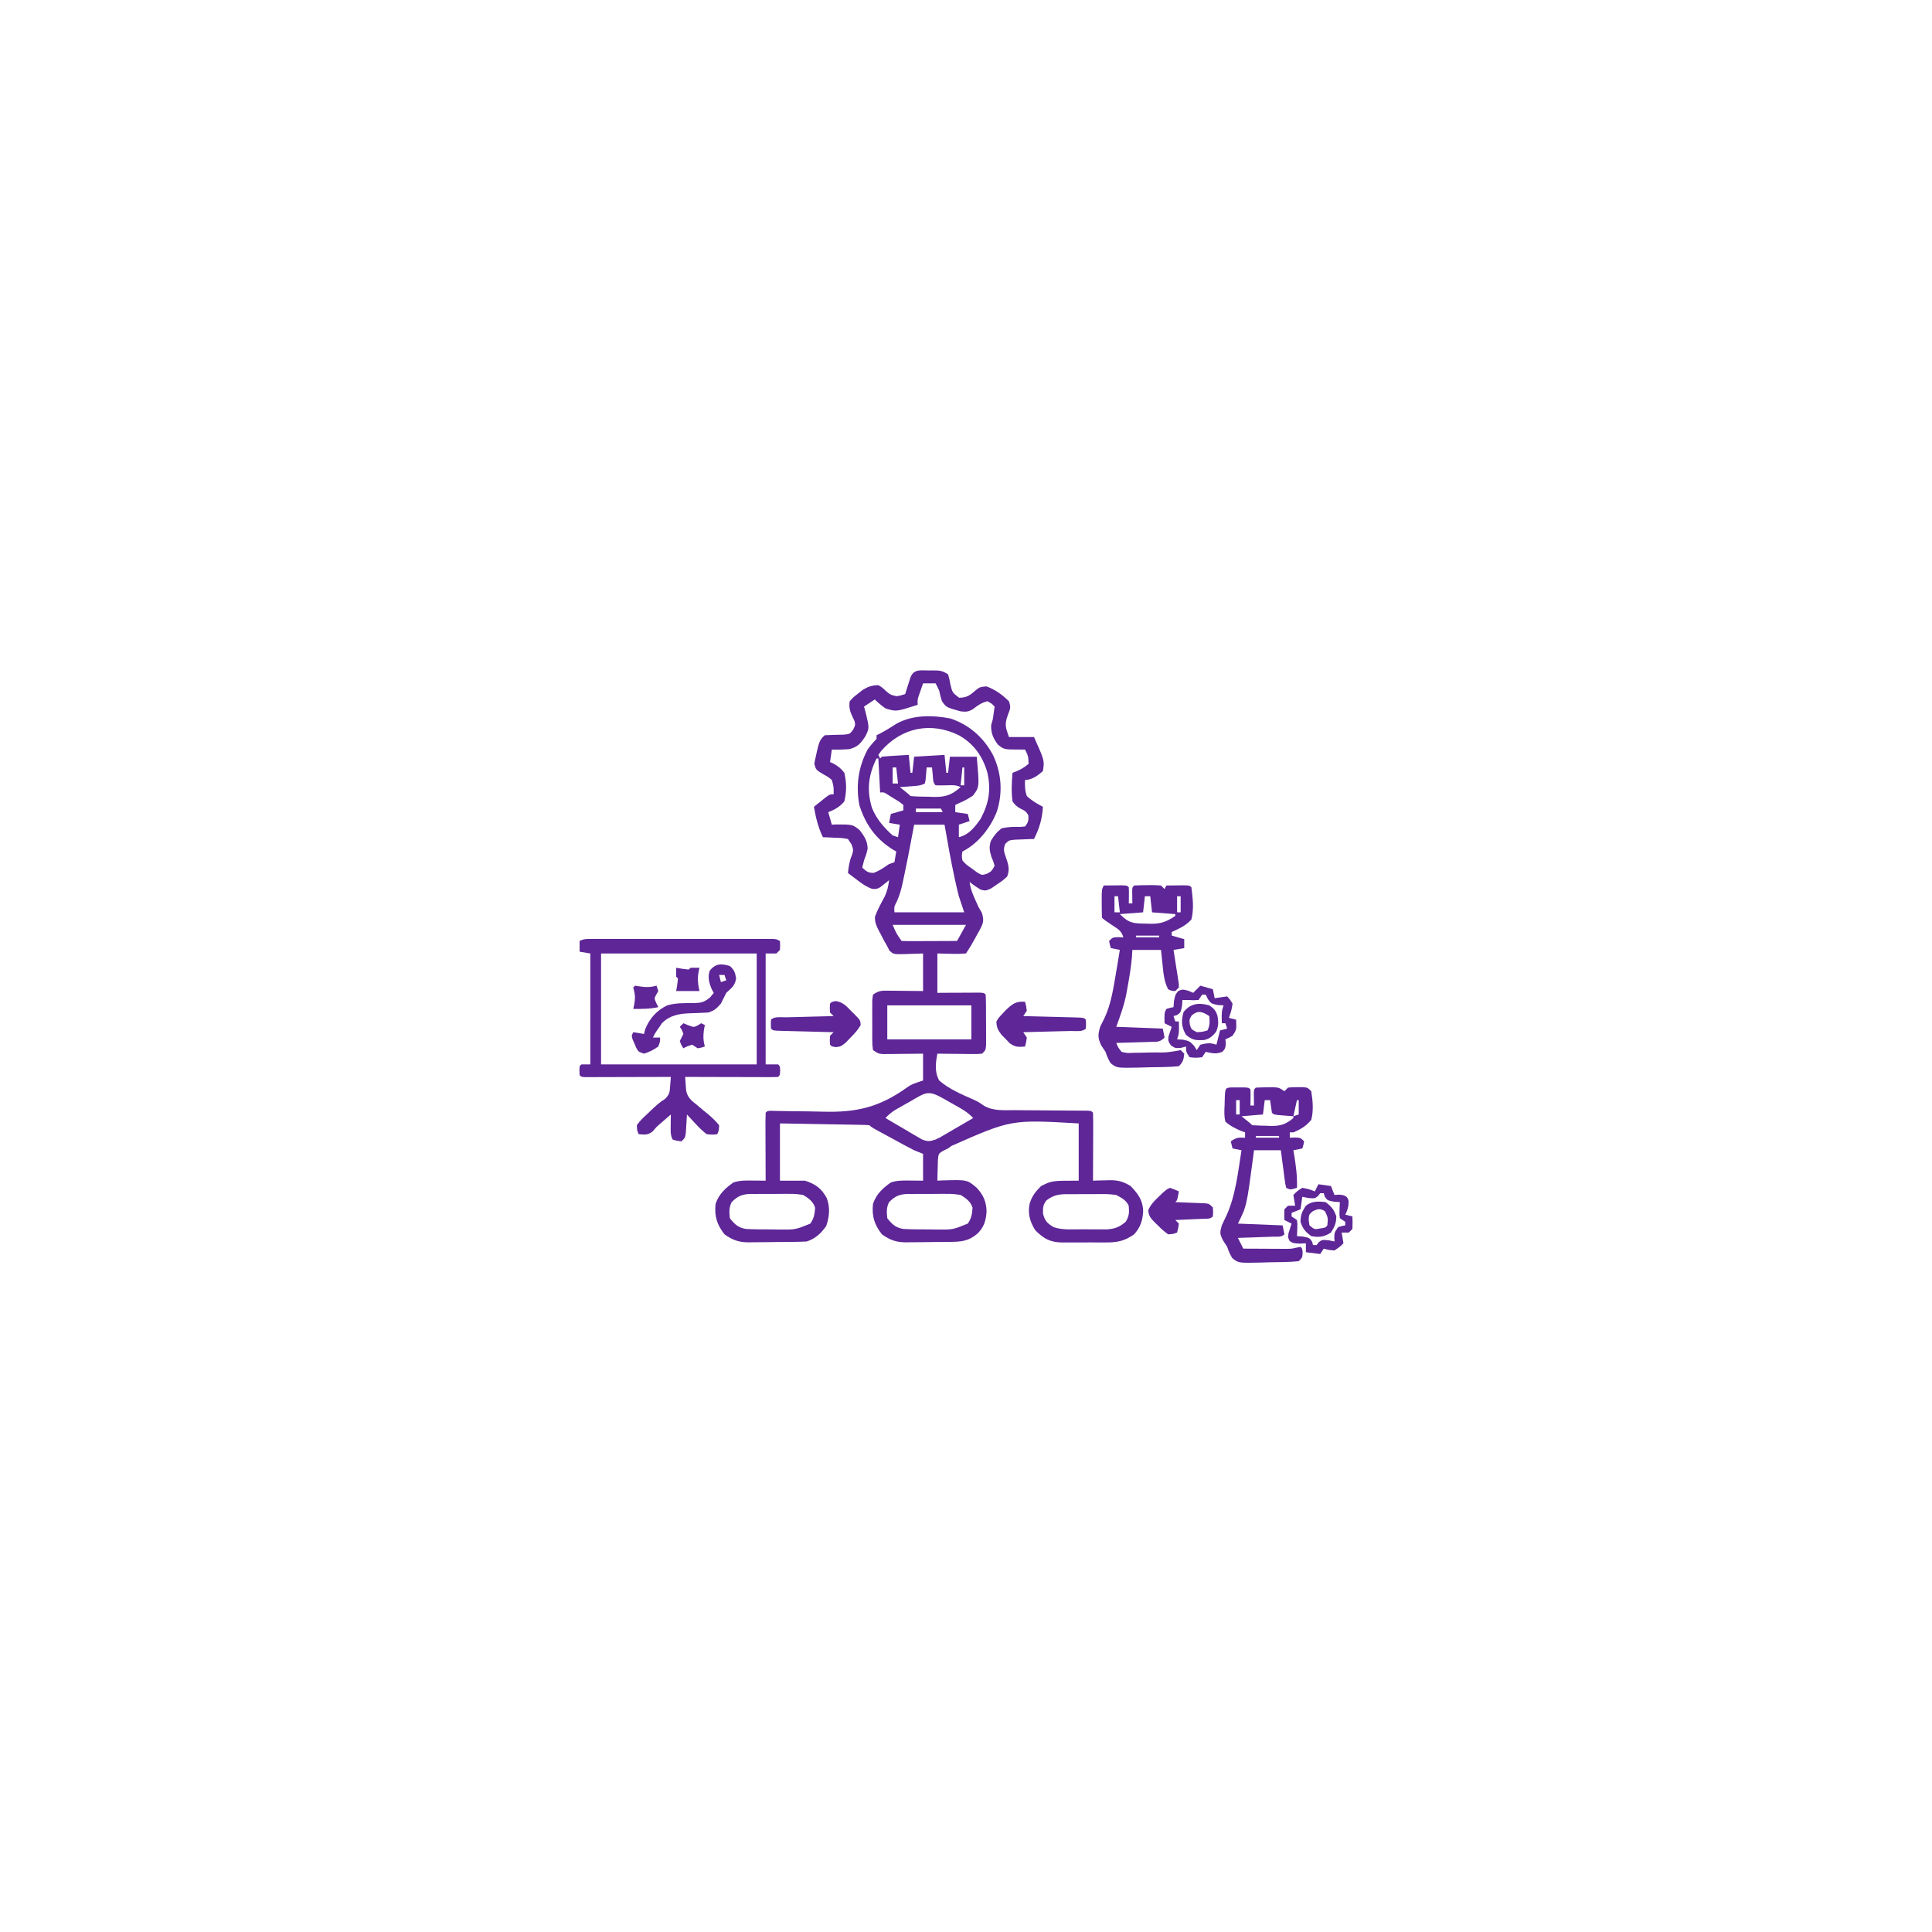 <?xml version="1.0" encoding="UTF-8"?>
<svg version="1.1" xmlns="http://www.w3.org/2000/svg" width="1080" height="1080">
<path d="M0 0 C0.681 -0.012 1.363 -0.024 2.064 -0.037 C5.791 -0.048 7.382 0.067 10.562 2.188 C11.266 4.719 11.266 4.719 11.812 7.688 C12.93 12.351 12.93 12.351 16.75 15.25 C21.585 15.171 23.011 13.542 26.598 10.555 C28.562 9.188 28.562 9.188 32 8.875 C36.925 10.69 40.822 13.511 44.562 17.188 C45.721 20.662 45.359 21.287 44.062 24.562 C42.765 28.195 42.24 30.44 43.562 34.188 C43.892 35.178 44.222 36.167 44.562 37.188 C49.182 37.188 53.803 37.188 58.562 37.188 C64.47 50.337 64.47 50.337 63.562 56.188 C60.777 58.732 57.432 61.188 53.562 61.188 C53.385 64.388 53.522 67.14 54.562 70.188 C57.286 72.731 60.26 74.486 63.562 76.188 C63.129 83.007 61.655 88.104 58.562 94.188 C57.587 94.213 56.611 94.239 55.605 94.266 C54.333 94.322 53.061 94.379 51.75 94.438 C50.485 94.484 49.221 94.53 47.918 94.578 C44.562 94.901 44.562 94.901 42.527 96.895 C41.217 100.01 41.842 101.467 42.938 104.625 C44.285 108.565 45.131 111.223 43.562 115.188 C41.016 117.496 41.016 117.496 37.812 119.625 C36.766 120.346 35.719 121.066 34.641 121.809 C31.562 123.188 31.562 123.188 28.816 122.512 C26.592 121.205 24.562 119.817 22.562 118.188 C23.106 122.399 24.668 125.896 26.43 129.711 C26.804 130.528 27.177 131.345 27.562 132.188 C28.177 133.268 28.792 134.348 29.426 135.461 C30.8 139.965 30.192 141.339 28.08 145.344 C27.682 146.035 27.285 146.726 26.875 147.438 C26.497 148.144 26.118 148.85 25.729 149.578 C24.121 152.55 22.439 155.373 20.562 158.188 C17.756 158.41 15.231 158.468 12.438 158.375 C9.839 158.313 7.24 158.251 4.562 158.188 C4.562 165.447 4.562 172.708 4.562 180.188 C6.428 180.176 8.293 180.164 10.215 180.152 C12.643 180.143 15.072 180.134 17.5 180.125 C18.732 180.117 19.963 180.108 21.232 180.1 C22.402 180.096 23.572 180.093 24.777 180.09 C25.861 180.085 26.945 180.079 28.062 180.074 C30.562 180.188 30.562 180.188 31.562 181.188 C31.781 185.587 31.748 189.993 31.748 194.398 C31.75 196.612 31.768 198.826 31.787 201.041 C31.79 202.443 31.792 203.844 31.793 205.246 C31.797 206.528 31.801 207.81 31.805 209.131 C31.562 212.188 31.562 212.188 29.562 214.188 C27.041 214.415 27.041 214.415 23.898 214.383 C22.777 214.376 21.655 214.37 20.5 214.363 C18.737 214.338 18.737 214.338 16.938 214.312 C15.754 214.303 14.571 214.294 13.352 214.285 C10.422 214.262 7.492 214.229 4.562 214.188 C3.547 219.422 2.936 224.398 5.562 229.188 C11.097 234.008 18.097 236.938 24.764 239.87 C27.562 241.188 27.562 241.188 30.598 243.307 C35.809 246.313 41.61 245.771 47.461 245.762 C48.692 245.776 49.922 245.79 51.19 245.805 C55.106 245.846 59.021 245.862 62.938 245.875 C66.875 245.901 70.812 245.938 74.749 245.977 C77.196 246 79.643 246.016 82.091 246.024 C83.189 246.031 84.288 246.038 85.419 246.046 C86.877 246.051 86.877 246.051 88.363 246.056 C90.562 246.188 90.562 246.188 91.562 247.188 C91.651 249.999 91.678 252.786 91.66 255.598 C91.658 256.861 91.658 256.861 91.656 258.149 C91.65 260.85 91.638 263.55 91.625 266.25 C91.62 268.076 91.615 269.902 91.611 271.729 C91.6 276.215 91.583 280.701 91.562 285.188 C92.576 285.153 93.589 285.118 94.633 285.082 C95.984 285.054 97.336 285.027 98.688 285 C99.685 284.962 99.685 284.962 100.703 284.924 C105.446 284.854 108.544 285.692 112.562 288.188 C116.725 292.445 119.506 296.254 119.594 302.355 C119.242 307.609 118.132 311.149 114.562 315.188 C109.029 319.033 104.997 319.784 98.34 319.719 C97.476 319.723 96.612 319.726 95.723 319.73 C93.906 319.733 92.09 319.726 90.274 319.709 C87.504 319.688 84.737 319.709 81.967 319.734 C80.195 319.732 78.424 319.727 76.652 319.719 C75.83 319.727 75.008 319.735 74.161 319.743 C67.631 319.637 63.98 317.605 59.312 312.938 C56.286 308.182 55.001 303.662 56.125 298.062 C57.434 293.819 59.388 291.29 62.562 288.188 C68.562 285.188 68.562 285.188 83.562 285.188 C83.562 274.627 83.562 264.067 83.562 253.188 C45.865 251.005 45.865 251.005 12.432 265.767 C10.562 267.188 10.562 267.188 7.535 268.621 C5.168 270.153 5.168 270.153 4.855 273.762 C4.796 275.132 4.762 276.504 4.75 277.875 C4.725 278.577 4.7 279.279 4.674 280.002 C4.615 281.73 4.586 283.459 4.562 285.188 C5.48 285.141 6.398 285.095 7.344 285.047 C21.23 284.638 21.23 284.638 26.562 289.188 C30.279 293.151 31.866 296.88 32.062 302.312 C31.773 307.281 30.736 311.002 27.133 314.625 C21.922 319.187 17.63 319.366 10.984 319.426 C10.14 319.434 9.295 319.442 8.424 319.45 C6.636 319.464 4.847 319.475 3.058 319.483 C0.336 319.5 -2.384 319.544 -5.105 319.588 C-6.846 319.598 -8.587 319.607 -10.328 319.613 C-11.136 319.631 -11.943 319.648 -12.775 319.666 C-18.473 319.645 -21.757 318.478 -26.438 315.188 C-30.689 309.705 -32.135 305.1 -31.438 298.188 C-29.588 292.749 -26.062 289.414 -21.438 286.188 C-17.817 284.981 -14.512 285.08 -10.75 285.125 C-8.337 285.146 -5.924 285.166 -3.438 285.188 C-3.438 280.238 -3.438 275.288 -3.438 270.188 C-5.088 269.527 -6.737 268.868 -8.438 268.188 C-10.352 267.212 -12.252 266.208 -14.141 265.184 C-15.203 264.608 -16.265 264.032 -17.359 263.439 C-19.007 262.541 -19.007 262.541 -20.688 261.625 C-21.801 261.022 -22.915 260.42 -24.062 259.799 C-32.303 255.322 -32.303 255.322 -33.438 254.188 C-35.002 254.065 -36.572 254.01 -38.141 253.982 C-39.142 253.962 -40.143 253.942 -41.174 253.922 C-42.263 253.905 -43.351 253.888 -44.473 253.871 C-46.135 253.84 -46.135 253.84 -47.831 253.808 C-51.388 253.743 -54.944 253.684 -58.5 253.625 C-60.904 253.582 -63.309 253.538 -65.713 253.494 C-71.621 253.386 -77.529 253.287 -83.438 253.188 C-83.438 263.748 -83.438 274.308 -83.438 285.188 C-78.817 285.188 -74.198 285.188 -69.438 285.188 C-63.519 287.133 -60.308 289.425 -57.281 294.906 C-55.317 300.218 -55.768 305.218 -57.562 310.5 C-60.441 314.626 -63.571 317.565 -68.438 319.188 C-71.305 319.321 -74.147 319.4 -77.016 319.426 C-77.86 319.434 -78.705 319.442 -79.576 319.45 C-81.364 319.464 -83.153 319.475 -84.942 319.483 C-87.664 319.5 -90.384 319.544 -93.105 319.588 C-94.846 319.598 -96.587 319.607 -98.328 319.613 C-99.136 319.631 -99.943 319.648 -100.775 319.666 C-106.473 319.645 -109.757 318.478 -114.438 315.188 C-118.689 309.705 -120.135 305.1 -119.438 298.188 C-117.588 292.749 -114.062 289.414 -109.438 286.188 C-105.819 284.981 -102.512 285.079 -98.75 285.125 C-98.048 285.13 -97.346 285.134 -96.623 285.139 C-94.894 285.15 -93.166 285.168 -91.438 285.188 C-91.445 283.469 -91.445 283.469 -91.453 281.715 C-91.471 277.479 -91.483 273.243 -91.492 269.007 C-91.497 267.171 -91.504 265.335 -91.513 263.498 C-91.525 260.865 -91.531 258.231 -91.535 255.598 C-91.54 254.772 -91.545 253.946 -91.551 253.094 C-91.551 251.125 -91.5 249.156 -91.438 247.188 C-90.438 246.188 -90.438 246.188 -88.315 246.123 C-86.908 246.164 -86.908 246.164 -85.472 246.204 C-79.424 246.348 -73.378 246.414 -67.327 246.454 C-64.733 246.484 -62.139 246.537 -59.546 246.616 C-40.3 247.168 -27.557 244.062 -11.847 232.679 C-9.438 231.188 -9.438 231.188 -3.438 229.188 C-3.438 224.238 -3.438 219.287 -3.438 214.188 C-5.207 214.211 -6.977 214.234 -8.801 214.258 C-11.117 214.277 -13.434 214.295 -15.75 214.312 C-16.917 214.329 -18.084 214.346 -19.287 214.363 C-20.965 214.373 -20.965 214.373 -22.676 214.383 C-24.223 214.399 -24.223 214.399 -25.802 214.415 C-28.438 214.188 -28.438 214.188 -31.438 212.188 C-31.826 209.146 -31.826 209.146 -31.836 205.281 C-31.839 204.601 -31.842 203.92 -31.845 203.219 C-31.847 201.78 -31.841 200.341 -31.829 198.902 C-31.813 196.696 -31.828 194.491 -31.848 192.285 C-31.846 190.888 -31.842 189.491 -31.836 188.094 C-31.833 186.818 -31.829 185.543 -31.826 184.229 C-31.634 182.723 -31.634 182.723 -31.438 181.188 C-27.991 178.89 -26.727 178.951 -22.676 178.992 C-20.998 179.002 -20.998 179.002 -19.287 179.012 C-17.536 179.037 -17.536 179.037 -15.75 179.062 C-13.982 179.076 -13.982 179.076 -12.178 179.09 C-9.264 179.113 -6.351 179.149 -3.438 179.188 C-3.438 172.257 -3.438 165.327 -3.438 158.188 C-8.898 158.345 -8.898 158.345 -14.357 158.548 C-19.932 158.629 -19.932 158.629 -22.246 156.605 C-22.639 155.808 -23.032 155.01 -23.438 154.188 C-24.358 152.565 -24.358 152.565 -25.297 150.91 C-25.931 149.692 -26.562 148.472 -27.188 147.25 C-27.516 146.642 -27.845 146.034 -28.184 145.408 C-29.563 142.71 -30.458 140.674 -30.328 137.617 C-28.862 133.617 -26.824 129.969 -24.812 126.223 C-23.424 123.158 -22.834 120.514 -22.438 117.188 C-23.108 117.746 -23.108 117.746 -23.793 118.316 C-24.398 118.789 -25.002 119.263 -25.625 119.75 C-26.217 120.226 -26.808 120.701 -27.418 121.191 C-29.438 122.188 -29.438 122.188 -31.812 122.094 C-35.124 120.951 -37.463 119.24 -40.25 117.125 C-41.226 116.392 -42.202 115.658 -43.207 114.902 C-43.943 114.336 -44.679 113.771 -45.438 113.188 C-45.033 109.747 -44.656 106.708 -43.312 103.5 C-42.301 100.827 -42.39 99.806 -43.438 97.188 C-44.097 96.198 -44.758 95.207 -45.438 94.188 C-48.784 93.601 -48.784 93.601 -52.562 93.5 C-53.844 93.434 -55.125 93.369 -56.445 93.301 C-57.433 93.263 -58.42 93.226 -59.438 93.188 C-62.098 87.625 -63.4 82.255 -64.438 76.188 C-62.984 75.015 -61.524 73.85 -60.062 72.688 C-59.25 72.038 -58.438 71.388 -57.602 70.719 C-55.438 69.188 -55.438 69.188 -53.438 69.188 C-53.36 65.058 -53.36 65.058 -54.438 61.188 C-56.506 59.49 -56.506 59.49 -59 58.125 C-63.349 55.535 -63.349 55.535 -64.25 52 C-61.542 39.292 -61.542 39.292 -58.438 36.188 C-54.878 36.024 -51.32 35.933 -47.758 35.859 C-44.311 35.51 -44.311 35.51 -42.41 32.891 C-41.236 30.331 -41.236 30.331 -41.801 28.125 C-42.114 27.486 -42.427 26.846 -42.75 26.188 C-44.263 23.02 -44.991 20.714 -44.438 17.188 C-42.461 14.984 -42.461 14.984 -39.812 12.938 C-38.954 12.252 -38.095 11.566 -37.211 10.859 C-34.118 8.995 -32.045 8.284 -28.438 8.188 C-26.348 9.438 -26.348 9.438 -24.5 11.188 C-21.767 13.549 -21.767 13.549 -18.371 14.367 C-16.236 14.073 -16.236 14.073 -13.438 13.188 C-13.172 12.333 -12.906 11.478 -12.633 10.598 C-12.28 9.493 -11.926 8.388 -11.562 7.25 C-11.214 6.148 -10.866 5.046 -10.508 3.91 C-8.561 -1.043 -4.683 0.004 0 0 Z M-3.438 7.188 C-3.943 8.623 -4.442 10.061 -4.938 11.5 C-5.216 12.301 -5.494 13.101 -5.781 13.926 C-6.577 16.275 -6.577 16.275 -6.438 19.188 C-18.503 23.049 -18.503 23.049 -24.438 21.188 C-26.673 19.672 -28.467 18.062 -30.438 16.188 C-32.417 17.508 -34.398 18.828 -36.438 20.188 C-36.108 21.384 -35.778 22.58 -35.438 23.812 C-33.467 32.145 -33.467 32.145 -35.547 36.523 C-38.151 40.609 -39.971 42.84 -44.797 43.984 C-48.038 44.225 -51.191 44.31 -54.438 44.188 C-54.767 46.498 -55.097 48.807 -55.438 51.188 C-54.86 51.435 -54.282 51.682 -53.688 51.938 C-50.955 53.456 -49.349 54.688 -47.438 57.188 C-46.171 62.79 -46.126 67.591 -47.438 73.188 C-50.04 76.225 -52.723 77.772 -56.438 79.188 C-55.447 82.653 -55.447 82.653 -54.438 86.188 C-53.58 86.144 -52.723 86.1 -51.84 86.055 C-42.84 86.075 -42.84 86.075 -38.945 89.164 C-36.334 92.552 -34.44 95.342 -34.434 99.711 C-34.921 101.986 -35.595 104.022 -36.438 106.188 C-36.787 107.517 -37.125 108.849 -37.438 110.188 C-35.235 112.227 -34.124 113.206 -31.062 113.125 C-27.796 111.958 -25.277 110.163 -22.438 108.188 C-21.448 107.858 -20.457 107.528 -19.438 107.188 C-19.108 105.207 -18.777 103.228 -18.438 101.188 C-19.006 100.859 -19.574 100.53 -20.16 100.191 C-29.852 94.221 -35.547 86.172 -39.016 75.391 C-41.106 64.477 -39.646 54 -34.438 44.188 C-32.893 41.979 -31.295 40.151 -29.438 38.188 C-29.438 37.528 -29.438 36.867 -29.438 36.188 C-28.878 35.919 -28.319 35.651 -27.742 35.375 C-24.398 33.652 -21.256 31.622 -18.07 29.625 C-9.093 24.723 1.988 24.89 11.867 26.84 C22.494 30.347 30.63 37.663 35.781 47.52 C40.386 57.435 41.158 67.97 37.938 78.5 C34.48 87.668 27.502 96.718 18.562 101.188 C18.128 103.499 18.128 103.499 18.562 106.188 C20.781 108.62 20.781 108.62 23.75 110.625 C24.713 111.346 25.676 112.066 26.668 112.809 C29.462 114.501 29.462 114.501 32.301 113.598 C34.826 112.239 34.826 112.239 36.562 109.188 C35.869 106.751 35.869 106.751 34.75 104.125 C33.721 100.629 33.378 98.787 34.457 95.277 C36.247 92.25 37.742 90.304 40.562 88.188 C44.088 87.436 47.171 87.305 50.77 87.445 C51.691 87.36 52.613 87.275 53.562 87.188 C55.335 85.038 55.6 83.841 55.441 81.078 C54.272 78.563 52.953 78.166 50.5 76.938 C48.309 75.445 48.309 75.445 46.562 73.188 C45.839 67.774 46.098 62.615 46.562 57.188 C47.34 56.891 48.117 56.595 48.918 56.289 C51.51 55.209 53.396 53.953 55.562 52.188 C55.378 47.846 55.378 47.846 53.562 44.188 C52.661 44.188 51.76 44.188 50.832 44.188 C41.788 44.188 41.788 44.188 38.332 41.367 C35.671 37.639 34.545 35.184 34.625 30.562 C35.089 28.892 35.089 28.892 35.562 27.188 C35.841 25.238 35.841 25.238 36.125 23.25 C36.269 22.239 36.414 21.229 36.562 20.188 C34.888 18.451 34.888 18.451 32.562 17.188 C29.212 18.002 27.237 19.44 24.5 21.562 C21.855 23.115 20.654 23.198 17.551 22.836 C9.586 20.626 9.586 20.626 7.195 17.266 C6.458 15.244 5.981 13.295 5.562 11.188 C4.923 9.841 4.273 8.498 3.562 7.188 C1.252 7.188 -1.058 7.188 -3.438 7.188 Z M-26.938 45.062 C-27.433 45.764 -27.927 46.465 -28.438 47.188 C-28.108 47.847 -27.777 48.508 -27.438 49.188 C-27.108 48.858 -26.777 48.528 -26.438 48.188 C-23.912 47.951 -21.406 47.766 -18.875 47.625 C-18.164 47.582 -17.453 47.539 -16.721 47.494 C-14.96 47.388 -13.199 47.287 -11.438 47.188 C-11.107 50.487 -10.777 53.788 -10.438 57.188 C-10.107 57.188 -9.777 57.188 -9.438 57.188 C-9.107 54.218 -8.777 51.248 -8.438 48.188 C-0.022 47.693 -0.022 47.693 8.562 47.188 C9.057 52.138 9.057 52.138 9.562 57.188 C9.893 57.188 10.223 57.188 10.562 57.188 C10.893 54.218 11.223 51.248 11.562 48.188 C16.512 48.188 21.462 48.188 26.562 48.188 C28.093 65.211 28.093 65.211 24.406 69.973 C21.845 71.706 19.426 73.033 16.562 74.188 C15.572 74.683 15.572 74.683 14.562 75.188 C14.562 76.507 14.562 77.828 14.562 79.188 C16.872 79.517 19.183 79.847 21.562 80.188 C22.058 82.168 22.058 82.168 22.562 84.188 C20.582 84.847 18.602 85.507 16.562 86.188 C16.562 88.498 16.562 90.808 16.562 93.188 C22.194 91.822 25.315 87.708 28.562 83.188 C33.339 74.552 34.741 66.512 32.438 56.812 C29.762 47.741 24.827 40.892 16.562 36.188 C0.873 28.534 -15.442 31.842 -26.938 45.062 Z M-29.438 49.188 C-34.008 58.41 -35.041 66.878 -32 76.812 C-29.511 82.973 -25.359 87.782 -20.438 92.188 C-19.448 92.517 -18.457 92.847 -17.438 93.188 C-17.108 90.877 -16.777 88.567 -16.438 86.188 C-18.418 85.858 -20.398 85.528 -22.438 85.188 C-22.108 83.537 -21.777 81.888 -21.438 80.188 C-19.128 79.528 -16.817 78.868 -14.438 78.188 C-14.438 77.198 -14.438 76.207 -14.438 75.188 C-16.821 73.256 -16.821 73.256 -19.812 71.5 C-20.81 70.877 -21.808 70.255 -22.836 69.613 C-25.235 68.027 -25.235 68.027 -27.438 68.188 C-27.767 61.917 -28.098 55.648 -28.438 49.188 C-28.767 49.188 -29.098 49.188 -29.438 49.188 Z M-20.438 54.188 C-20.438 57.157 -20.438 60.127 -20.438 63.188 C-19.448 63.188 -18.457 63.188 -17.438 63.188 C-17.767 60.218 -18.098 57.248 -18.438 54.188 C-19.098 54.188 -19.758 54.188 -20.438 54.188 Z M-1.438 54.188 C-1.486 54.826 -1.535 55.464 -1.586 56.121 C-1.661 56.947 -1.735 57.774 -1.812 58.625 C-1.882 59.449 -1.952 60.272 -2.023 61.121 C-2.16 61.803 -2.297 62.485 -2.438 63.188 C-5.139 64.538 -7.556 64.526 -10.562 64.75 C-11.658 64.834 -12.754 64.918 -13.883 65.004 C-14.726 65.064 -15.569 65.125 -16.438 65.188 C-15.633 65.827 -14.829 66.466 -14 67.125 C-11.438 69.188 -11.438 69.188 -10.438 70.188 C-7.073 70.524 -3.692 70.513 -0.312 70.562 C0.626 70.6 1.564 70.637 2.531 70.676 C9.231 70.76 12.513 69.622 17.562 65.188 C14.807 63.81 12.569 64.129 9.5 64.188 C7.521 64.225 5.541 64.234 3.562 64.188 C1.98 62.605 2.215 60.807 2 58.625 C1.874 57.386 1.874 57.386 1.746 56.121 C1.686 55.483 1.625 54.845 1.562 54.188 C0.573 54.188 -0.417 54.188 -1.438 54.188 Z M18.562 54.188 C18.233 57.487 17.902 60.788 17.562 64.188 C18.223 64.188 18.883 64.188 19.562 64.188 C19.562 60.888 19.562 57.587 19.562 54.188 C19.233 54.188 18.902 54.188 18.562 54.188 Z M-7.438 77.188 C-7.438 77.847 -7.438 78.507 -7.438 79.188 C-2.487 79.188 2.462 79.188 7.562 79.188 C7.232 78.528 6.902 77.868 6.562 77.188 C1.942 77.188 -2.678 77.188 -7.438 77.188 Z M-8.438 86.188 C-8.68 87.495 -8.922 88.802 -9.172 90.148 C-10.852 99.139 -12.57 108.122 -14.5 117.062 C-14.65 117.78 -14.8 118.497 -14.954 119.236 C-15.711 122.667 -16.625 125.794 -18.059 129.008 C-19.636 132.069 -19.636 132.069 -19.438 135.188 C-6.567 135.188 6.303 135.188 19.562 135.188 C18.573 132.218 17.582 129.248 16.562 126.188 C15.869 123.458 15.217 120.75 14.625 118 C14.379 116.878 14.379 116.878 14.128 115.733 C12.02 105.933 10.297 96.058 8.562 86.188 C2.953 86.188 -2.658 86.188 -8.438 86.188 Z M-20.438 142.188 C-18.383 147.009 -18.383 147.009 -15.438 151.188 C-13.146 151.275 -10.852 151.294 -8.559 151.285 C-7.872 151.284 -7.185 151.282 -6.478 151.281 C-4.277 151.275 -2.076 151.263 0.125 151.25 C1.614 151.245 3.103 151.24 4.592 151.236 C8.249 151.225 11.906 151.208 15.562 151.188 C17.212 148.218 18.863 145.248 20.562 142.188 C7.032 142.188 -6.497 142.188 -20.438 142.188 Z M-23.438 187.188 C-23.438 193.458 -23.438 199.727 -23.438 206.188 C-7.928 206.188 7.582 206.188 23.562 206.188 C23.562 199.917 23.562 193.648 23.562 187.188 C8.053 187.188 -7.457 187.188 -23.438 187.188 Z M-10.812 241 C-11.784 241.547 -12.756 242.094 -13.758 242.658 C-14.691 243.19 -15.624 243.722 -16.586 244.27 C-17.873 245 -17.873 245 -19.185 245.745 C-21.246 247.065 -22.799 248.383 -24.438 250.188 C-20.722 252.399 -16.988 254.577 -13.25 256.75 C-12.195 257.378 -11.14 258.007 -10.053 258.654 C-9.031 259.244 -8.01 259.834 -6.957 260.441 C-6.02 260.991 -5.082 261.541 -4.116 262.108 C-0.93 263.392 0.341 263.284 3.562 262.188 C6.107 260.987 6.107 260.987 8.645 259.465 C9.576 258.927 10.507 258.388 11.467 257.834 C12.427 257.27 13.386 256.706 14.375 256.125 C15.844 255.273 15.844 255.273 17.342 254.404 C19.752 253.005 22.159 251.599 24.562 250.188 C22.213 247.601 19.742 245.991 16.711 244.27 C15.778 243.738 14.844 243.206 13.883 242.658 C12.425 241.837 12.425 241.837 10.938 241 C9.958 240.441 8.978 239.882 7.969 239.307 C-0.91 234.271 -1.984 235.964 -10.812 241 Z M-110.438 297.188 C-112.007 300.326 -111.79 302.726 -111.438 306.188 C-108.723 309.656 -106.746 311.455 -102.438 312.188 C-97.67 312.443 -92.899 312.419 -88.125 312.438 C-86.819 312.458 -85.512 312.479 -84.166 312.5 C-74.859 312.616 -74.859 312.616 -66.438 309.188 C-64.341 306.043 -64.072 304.027 -63.781 300.32 C-64.844 296.868 -67.435 294.978 -70.438 293.188 C-73.334 292.708 -75.623 292.505 -78.504 292.559 C-79.26 292.556 -80.017 292.554 -80.796 292.551 C-82.387 292.552 -83.978 292.566 -85.569 292.591 C-87.997 292.625 -90.421 292.611 -92.85 292.592 C-94.401 292.599 -95.952 292.608 -97.504 292.621 C-98.225 292.616 -98.946 292.611 -99.689 292.606 C-104.533 292.719 -107.035 293.747 -110.438 297.188 Z M-22.438 297.188 C-24.007 300.326 -23.79 302.726 -23.438 306.188 C-20.723 309.656 -18.746 311.455 -14.438 312.188 C-9.67 312.443 -4.899 312.419 -0.125 312.438 C1.181 312.458 2.488 312.479 3.834 312.5 C13.141 312.616 13.141 312.616 21.562 309.188 C23.659 306.043 23.928 304.027 24.219 300.32 C23.156 296.868 20.565 294.978 17.562 293.188 C14.666 292.708 12.377 292.505 9.496 292.559 C8.74 292.556 7.983 292.554 7.204 292.551 C5.613 292.552 4.022 292.566 2.431 292.591 C0.003 292.625 -2.421 292.611 -4.85 292.592 C-6.401 292.599 -7.952 292.608 -9.504 292.621 C-10.225 292.616 -10.946 292.611 -11.689 292.606 C-16.533 292.719 -19.035 293.747 -22.438 297.188 Z M65.562 296.188 C63.476 298.842 63.564 300.255 63.625 303.688 C64.742 307.859 65.946 308.949 69.562 311.188 C74.633 312.878 80.025 312.373 85.332 312.373 C87.423 312.375 89.514 312.393 91.605 312.412 C92.943 312.415 94.28 312.417 95.617 312.418 C96.829 312.422 98.04 312.426 99.289 312.43 C103.832 312.093 106.549 311.094 109.938 308.062 C111.851 304.678 111.85 302.914 111.508 299.152 C109.967 295.95 107.624 294.89 104.562 293.188 C101.803 292.816 99.461 292.647 96.715 292.691 C95.613 292.689 95.613 292.689 94.49 292.687 C92.946 292.689 91.402 292.7 89.858 292.721 C87.503 292.75 85.15 292.742 82.795 292.729 C81.289 292.735 79.783 292.743 78.277 292.754 C77.229 292.75 77.229 292.75 76.159 292.745 C71.797 292.829 69.056 293.56 65.562 296.188 Z " fill="#5E2697" transform="translate(519.438,374.812)"/>
<path d="M0 0 C1.363 -0.004 1.363 -0.004 2.753 -0.009 C4.253 -0.006 4.253 -0.006 5.782 -0.002 C6.833 -0.004 7.883 -0.006 8.965 -0.008 C12.451 -0.012 15.937 -0.009 19.423 -0.006 C21.837 -0.007 24.25 -0.007 26.664 -0.009 C31.728 -0.01 36.792 -0.008 41.856 -0.003 C48.36 0.002 54.864 -0.001 61.368 -0.007 C66.354 -0.011 71.339 -0.009 76.325 -0.007 C78.724 -0.006 81.123 -0.007 83.521 -0.009 C86.869 -0.012 90.216 -0.008 93.563 -0.002 C94.563 -0.004 95.563 -0.006 96.592 -0.009 C97.501 -0.006 98.41 -0.003 99.346 0 C100.138 0 100.93 0.001 101.746 0.001 C103.673 0.127 103.673 0.127 105.673 1.127 C105.798 3.502 105.798 3.502 105.673 6.127 C105.013 6.787 104.353 7.447 103.673 8.127 C101.693 8.127 99.713 8.127 97.673 8.127 C97.673 28.587 97.673 49.047 97.673 70.127 C99.983 70.127 102.293 70.127 104.673 70.127 C105.673 71.127 105.673 71.127 105.798 73.627 C105.673 76.127 105.673 76.127 104.673 77.127 C103.046 77.22 101.415 77.244 99.786 77.241 C98.745 77.24 97.704 77.24 96.631 77.24 C95.499 77.235 94.367 77.23 93.2 77.225 C91.471 77.223 91.471 77.223 89.707 77.22 C86.008 77.215 82.309 77.202 78.61 77.189 C76.11 77.184 73.609 77.18 71.108 77.176 C64.963 77.165 58.818 77.148 52.673 77.127 C52.773 78.728 52.891 80.329 53.016 81.929 C53.08 82.82 53.143 83.711 53.209 84.63 C53.958 88.66 56.228 90.456 59.36 92.877 C60.452 93.801 61.543 94.726 62.634 95.65 C64.138 96.876 64.138 96.876 65.673 98.127 C67.94 100.066 69.754 101.824 71.673 104.127 C71.548 107.002 71.548 107.002 70.673 109.127 C68.04 109.471 68.04 109.471 64.673 109.127 C62.441 107.332 60.691 105.72 58.798 103.627 C58.051 102.84 58.051 102.84 57.29 102.037 C56.07 100.747 54.87 99.439 53.673 98.127 C53.624 99.042 53.575 99.957 53.524 100.9 C53.45 102.089 53.375 103.277 53.298 104.502 C53.193 106.277 53.193 106.277 53.087 108.088 C52.673 111.127 52.673 111.127 50.673 113.127 C48.11 112.877 48.11 112.877 45.673 112.127 C44.291 109.362 44.578 107.081 44.61 104.002 C44.619 102.906 44.628 101.811 44.638 100.682 C44.649 99.839 44.661 98.996 44.673 98.127 C43.421 99.208 42.172 100.292 40.923 101.377 C40.188 102.012 39.453 102.648 38.696 103.303 C36.571 105.146 36.571 105.146 34.548 107.564 C31.929 109.746 29.973 109.427 26.673 109.127 C25.79 107.037 25.79 107.037 25.673 104.127 C27.377 101.598 29.567 99.627 31.798 97.564 C32.381 97.001 32.963 96.437 33.563 95.855 C36.145 93.381 38.487 91.242 41.54 89.35 C44.105 86.677 44.034 85.594 44.306 81.988 C44.38 81.08 44.453 80.172 44.529 79.236 C44.577 78.54 44.624 77.844 44.673 77.127 C44.049 77.129 43.424 77.131 42.781 77.134 C36.309 77.156 29.837 77.171 23.365 77.182 C20.947 77.187 18.529 77.194 16.111 77.202 C12.643 77.214 9.176 77.22 5.708 77.225 C4.619 77.23 3.531 77.235 2.409 77.24 C0.908 77.24 0.908 77.24 -0.624 77.241 C-1.953 77.244 -1.953 77.244 -3.309 77.247 C-5.327 77.127 -5.327 77.127 -6.327 76.127 C-6.452 73.627 -6.452 73.627 -6.327 71.127 C-5.832 70.632 -5.832 70.632 -5.327 70.127 C-3.677 70.127 -2.027 70.127 -0.327 70.127 C-0.327 49.667 -0.327 29.207 -0.327 8.127 C-3.297 7.632 -3.297 7.632 -6.327 7.127 C-6.327 5.147 -6.327 3.167 -6.327 1.127 C-3.984 -0.045 -2.611 0.001 0 0 Z M5.673 8.127 C5.673 28.587 5.673 49.047 5.673 70.127 C34.383 70.127 63.093 70.127 92.673 70.127 C92.673 49.667 92.673 29.207 92.673 8.127 C63.963 8.127 35.253 8.127 5.673 8.127 Z " fill="#5E2697" transform="translate(330.327,524.873)"/>
<path d="M0 0 C2.146 -0.027 4.292 -0.046 6.438 -0.062 C7.632 -0.074 8.827 -0.086 10.059 -0.098 C13 0 13 0 14 1 C14.072 2.519 14.084 4.042 14.062 5.562 C14.053 6.389 14.044 7.215 14.035 8.066 C14.024 8.704 14.012 9.343 14 10 C14.66 10 15.32 10 16 10 C15.988 9.362 15.977 8.724 15.965 8.066 C15.956 7.24 15.947 6.414 15.938 5.562 C15.926 4.739 15.914 3.915 15.902 3.066 C16 1 16 1 17 0 C19.492 -0.127 21.945 -0.185 24.438 -0.188 C25.132 -0.2 25.826 -0.212 26.541 -0.225 C28.362 -0.23 30.183 -0.122 32 0 C32.66 0.66 33.32 1.32 34 2 C34.33 1.34 34.66 0.68 35 0 C37.146 -0.027 39.292 -0.046 41.438 -0.062 C42.632 -0.074 43.827 -0.086 45.059 -0.098 C48 0 48 0 49 1 C49.754 6.895 50.509 13.176 49 19 C45.766 22.533 42.297 24.047 38 26 C38 26.66 38 27.32 38 28 C40.31 28.66 42.62 29.32 45 30 C45 31.65 45 33.3 45 35 C42.03 35.495 42.03 35.495 39 36 C39.101 36.626 39.203 37.251 39.307 37.896 C39.758 40.721 40.192 43.548 40.625 46.375 C40.865 47.852 40.865 47.852 41.109 49.359 C41.251 50.3 41.393 51.241 41.539 52.211 C41.675 53.08 41.811 53.95 41.952 54.845 C41.976 55.912 41.976 55.912 42 57 C41.34 57.66 40.68 58.32 40 59 C38 58.938 38 58.938 36 58 C33.699 53.619 33.37 49.03 32.875 44.188 C32.789 43.399 32.702 42.611 32.613 41.799 C32.402 39.867 32.2 37.933 32 36 C26.72 36 21.44 36 16 36 C15.918 37.382 15.835 38.764 15.75 40.188 C15.213 46.021 14.247 51.743 13.188 57.5 C12.958 58.798 12.958 58.798 12.724 60.122 C11.438 66.889 9.422 72.338 7 79 C19.87 79.495 19.87 79.495 33 80 C33.33 81.65 33.66 83.3 34 85 C31.36 87.64 30.021 87.302 26.336 87.414 C25.214 87.453 24.093 87.491 22.938 87.531 C21.762 87.562 20.586 87.593 19.375 87.625 C18.192 87.664 17.008 87.702 15.789 87.742 C12.86 87.837 9.93 87.922 7 88 C8.038 90.591 8.038 90.591 10 93 C13.021 93.707 13.021 93.707 16.496 93.523 C17.777 93.512 19.057 93.5 20.377 93.488 C21.73 93.451 23.084 93.413 24.438 93.375 C25.787 93.358 27.137 93.344 28.486 93.332 C34.956 93.396 34.956 93.396 41.289 92.358 C41.854 92.24 42.418 92.122 43 92 C43.99 92.99 43.99 92.99 45 94 C44.67 97.297 44.377 98.623 42 101 C39.335 101.273 36.777 101.425 34.105 101.477 C33.321 101.493 32.537 101.509 31.729 101.525 C30.067 101.553 28.405 101.575 26.743 101.59 C24.206 101.625 21.674 101.712 19.139 101.801 C7.311 102.028 7.311 102.028 3.832 99.3 C2.532 97.216 1.768 95.323 1 93 C0.226 91.801 -0.566 90.613 -1.375 89.438 C-3.407 85.139 -3.292 83.56 -2 79 C-1.242 77.431 -0.47 75.869 0.312 74.312 C4.267 66.038 5.45 56.968 7 48 C7.12 47.315 7.24 46.629 7.364 45.923 C7.939 42.62 8.488 39.314 9 36 C7.35 35.67 5.7 35.34 4 35 C3.375 33.125 3.375 33.125 3 31 C5 29 5 29 8.125 28.875 C9.548 28.937 9.548 28.937 11 29 C9.74 25.219 8.271 24.559 5 22.375 C0.026 19.026 0.026 19.026 -1 18 C-1.1 15.343 -1.139 12.719 -1.125 10.062 C-1.129 9.321 -1.133 8.579 -1.137 7.814 C-1.127 2.253 -1.127 2.253 0 0 Z M6 6 C6 8.97 6 11.94 6 15 C6.99 15 7.98 15 9 15 C8.67 12.03 8.34 9.06 8 6 C7.34 6 6.68 6 6 6 Z M23 6 C22.67 8.97 22.34 11.94 22 15 C15.565 15.495 15.565 15.495 9 16 C14.209 21.209 16.652 21.229 23.688 21.312 C24.478 21.342 25.269 21.371 26.084 21.4 C31.899 21.463 35.187 20.267 40 17 C40 16.67 40 16.34 40 16 C35.71 15.67 31.42 15.34 27 15 C26.67 12.03 26.34 9.06 26 6 C25.01 6 24.02 6 23 6 Z M41 6 C41 8.97 41 11.94 41 15 C41.66 15 42.32 15 43 15 C43 12.03 43 9.06 43 6 C42.34 6 41.68 6 41 6 Z M18 28 C18 28.33 18 28.66 18 29 C22.29 29 26.58 29 31 29 C31 28.67 31 28.34 31 28 C26.71 28 22.42 28 18 28 Z " fill="#5E2697" transform="translate(617,495)"/>
<path d="M0 0 C1.093 0.003 2.186 0.005 3.312 0.008 C4.406 0.005 5.499 0.003 6.625 0 C9.312 0.133 9.312 0.133 10.312 1.133 C10.384 2.652 10.396 4.174 10.375 5.695 C10.366 6.522 10.357 7.348 10.348 8.199 C10.336 8.837 10.324 9.475 10.312 10.133 C10.973 10.133 11.633 10.133 12.312 10.133 C12.301 9.495 12.289 8.857 12.277 8.199 C12.268 7.373 12.259 6.547 12.25 5.695 C12.238 4.872 12.227 4.048 12.215 3.199 C12.312 1.133 12.312 1.133 13.312 0.133 C15.435 0.007 17.562 -0.043 19.688 -0.055 C20.85 -0.069 22.013 -0.083 23.211 -0.098 C26.312 0.133 26.312 0.133 29.312 2.133 C29.973 1.473 30.633 0.813 31.312 0.133 C33.844 -0.133 33.844 -0.133 36.812 -0.117 C37.792 -0.122 38.772 -0.128 39.781 -0.133 C42.312 0.133 42.312 0.133 44.312 2.133 C45.143 7.373 45.692 12.943 44.312 18.133 C41.479 21.554 38.41 23.467 34.312 25.133 C33.653 25.133 32.992 25.133 32.312 25.133 C32.312 26.123 32.312 27.113 32.312 28.133 C33.261 28.092 34.21 28.05 35.188 28.008 C38.312 28.133 38.312 28.133 40.312 30.133 C39.938 32.258 39.938 32.258 39.312 34.133 C36.837 34.628 36.837 34.628 34.312 35.133 C34.457 35.978 34.601 36.824 34.75 37.695 C35.769 43.923 36.56 49.823 36.312 56.133 C32.562 57.258 32.562 57.258 30.312 56.133 C29.81 54.092 29.81 54.092 29.461 51.441 C29.332 50.497 29.203 49.553 29.07 48.58 C28.944 47.587 28.818 46.594 28.688 45.57 C28.486 44.075 28.486 44.075 28.281 42.549 C27.95 40.078 27.63 37.605 27.312 35.133 C22.363 35.133 17.413 35.133 12.312 35.133 C12.142 36.463 11.972 37.793 11.797 39.164 C8.191 66.377 8.191 66.377 3.312 76.133 C11.562 76.463 19.812 76.793 28.312 77.133 C28.642 78.783 28.973 80.433 29.312 82.133 C27.567 83.878 25.122 83.366 22.746 83.449 C21.621 83.491 20.497 83.533 19.338 83.576 C18.154 83.615 16.97 83.655 15.75 83.695 C14.562 83.738 13.374 83.782 12.15 83.826 C9.205 83.933 6.259 84.035 3.312 84.133 C4.303 86.113 5.293 88.093 6.312 90.133 C10.708 90.162 15.104 90.18 19.5 90.195 C20.746 90.204 21.992 90.212 23.275 90.221 C25.078 90.226 25.078 90.226 26.918 90.23 C28.023 90.236 29.128 90.241 30.266 90.246 C33.296 90.215 33.296 90.215 36.15 89.564 C37.22 89.351 37.22 89.351 38.312 89.133 C39.312 90.133 39.312 90.133 39.5 92.57 C39.312 95.133 39.312 95.133 37.312 97.133 C34.719 97.406 32.237 97.557 29.637 97.609 C28.875 97.626 28.112 97.642 27.327 97.658 C25.712 97.686 24.098 97.707 22.483 97.723 C20.018 97.758 17.559 97.845 15.096 97.934 C3.608 98.161 3.608 98.161 0.176 95.437 C-1.125 93.355 -1.906 91.452 -2.688 89.133 C-3.46 87.892 -4.251 86.662 -5.062 85.445 C-6.899 81.701 -6.796 80.983 -5.688 77.133 C-4.937 75.447 -4.142 73.781 -3.312 72.133 C2.042 60.578 3.337 47.614 5.312 35.133 C3.663 34.803 2.013 34.473 0.312 34.133 C-0.018 32.813 -0.347 31.493 -0.688 30.133 C2.54 27.981 3.597 27.932 7.312 28.133 C7.312 27.143 7.312 26.153 7.312 25.133 C6.611 24.885 5.91 24.638 5.188 24.383 C1.715 22.873 -0.816 21.65 -3.688 19.133 C-4.461 16.046 -4.301 13.105 -4.125 9.945 C-4.106 9.113 -4.088 8.281 -4.068 7.424 C-3.85 0.19 -3.85 0.19 0 0 Z M2.312 7.133 C2.312 9.773 2.312 12.413 2.312 15.133 C2.973 15.133 3.632 15.133 4.312 15.133 C4.312 12.493 4.312 9.853 4.312 7.133 C3.652 7.133 2.993 7.133 2.312 7.133 Z M18.312 7.133 C17.983 9.773 17.652 12.413 17.312 15.133 C11.373 15.628 11.373 15.628 5.312 16.133 C6.117 16.772 6.921 17.412 7.75 18.07 C10.312 20.133 10.312 20.133 11.312 21.133 C14.057 21.314 16.753 21.411 19.5 21.445 C20.256 21.474 21.012 21.503 21.791 21.533 C27.241 21.595 30.107 20.641 34.312 17.133 C34.312 16.803 34.312 16.473 34.312 16.133 C33.53 16.072 32.748 16.012 31.941 15.949 C30.929 15.865 29.918 15.782 28.875 15.695 C27.361 15.573 27.361 15.573 25.816 15.449 C23.312 15.133 23.312 15.133 22.312 14.133 C21.945 11.805 21.61 9.471 21.312 7.133 C20.323 7.133 19.332 7.133 18.312 7.133 Z M36.312 7.133 C35.653 10.103 34.992 13.073 34.312 16.133 C35.303 15.803 36.292 15.473 37.312 15.133 C37.312 12.493 37.312 9.853 37.312 7.133 C36.983 7.133 36.653 7.133 36.312 7.133 Z M13.312 27.133 C13.312 27.463 13.312 27.793 13.312 28.133 C17.602 28.133 21.892 28.133 26.312 28.133 C26.312 27.803 26.312 27.473 26.312 27.133 C22.023 27.133 17.733 27.133 13.312 27.133 Z " fill="#5E2697" transform="translate(688.688,607.867)"/>
<path d="M0 0 C2.31 0.66 4.62 1.32 7 2 C7.33 3.65 7.66 5.3 8 7 C11.465 6.505 11.465 6.505 15 6 C16.562 7.688 16.562 7.688 18 10 C17.718 12.889 16.919 15.243 16 18 C17.32 18.33 18.64 18.66 20 19 C20.25 24.625 20.25 24.625 18 28 C15.875 29.188 15.875 29.188 14 30 C14.082 30.763 14.165 31.526 14.25 32.312 C14 35 14 35 12.438 36.875 C9.031 38.447 6.597 37.761 3 37 C2.34 37.99 1.68 38.98 1 40 C-2.5 40.375 -2.5 40.375 -6 40 C-8 37 -8 37 -8 34 C-8.908 34.248 -9.815 34.495 -10.75 34.75 C-14 35 -14 35 -16.438 33.375 C-18 31 -18 31 -17.812 28.438 C-17.208 26.625 -16.604 24.812 -16 23 C-17.32 22.34 -18.64 21.68 -20 21 C-20.125 15.25 -20.125 15.25 -19 13 C-16.938 12.375 -16.938 12.375 -15 12 C-14.918 10.907 -14.835 9.814 -14.75 8.688 C-14 5 -14 5 -12.312 2.938 C-10 2 -10 2 -6.75 2.812 C-5.843 3.204 -4.935 3.596 -4 4 C-2.68 2.68 -1.36 1.36 0 0 Z M1 5 C0.01 6.485 0.01 6.485 -1 8 C-3.938 8.188 -3.938 8.188 -7 8 C-7.99 8 -8.98 8 -10 8 C-10.082 9.114 -10.165 10.227 -10.25 11.375 C-11 15 -11 15 -13.062 16.438 C-14.022 16.716 -14.022 16.716 -15 17 C-14.67 17.99 -14.34 18.98 -14 20 C-13.34 20 -12.68 20 -12 20 C-11.875 26.625 -11.875 26.625 -13 30 C-11.928 30.062 -10.855 30.124 -9.75 30.188 C-6 31 -6 31 -3.562 33.562 C-3.047 34.367 -2.531 35.171 -2 36 C-1.34 35.01 -0.68 34.02 0 33 C3.58 32.086 5.465 31.822 9 33 C9.66 30.36 10.32 27.72 11 25 C12.32 24.67 13.64 24.34 15 24 C14.67 23.01 14.34 22.02 14 21 C13.34 21 12.68 21 12 21 C11.875 14.375 11.875 14.375 13 11 C11.36 10.907 11.36 10.907 9.688 10.812 C6 10 6 10 4.188 7.438 C3.796 6.633 3.404 5.829 3 5 C2.34 5 1.68 5 1 5 Z " fill="#5E2697" transform="translate(671,551)"/>
<path d="M0 0 C2.484 2.236 2.939 3.642 3.5 6.938 C2.834 11.018 0.986 12.223 -2 15 C-3.016 16.992 -4.017 18.992 -5 21 C-7.367 23.737 -8.541 24.847 -12 26 C-15.497 26.196 -18.987 26.344 -22.488 26.43 C-28.467 26.683 -33.563 27.548 -37.961 31.973 C-38.428 32.662 -38.894 33.352 -39.375 34.062 C-39.857 34.755 -40.339 35.447 -40.836 36.16 C-42.037 37.99 -42.037 37.99 -43 40 C-41.68 40 -40.36 40 -39 40 C-39 42.25 -39 42.25 -40 45 C-42.483 46.793 -45.065 48.121 -48 49 C-51 48 -51 48 -52.203 46.004 C-52.549 45.198 -52.894 44.393 -53.25 43.562 C-53.606 42.759 -53.962 41.956 -54.328 41.129 C-55 39 -55 39 -54 37 C-52.02 37.33 -50.04 37.66 -48 38 C-47.691 36.732 -47.691 36.732 -47.375 35.438 C-44.976 29.44 -40.894 24.792 -35 22 C-30.21 20.586 -25.247 20.755 -20.287 20.746 C-15.945 20.601 -14.433 20.364 -10.965 17.453 C-10.316 16.644 -9.668 15.834 -9 15 C-9.309 14.464 -9.619 13.928 -9.938 13.375 C-11.542 9.789 -12.484 6.585 -11.312 2.75 C-8.162 -1.451 -4.844 -1.443 0 0 Z M-6 5 C-5.67 6.32 -5.34 7.64 -5 9 C-4.01 8.67 -3.02 8.34 -2 8 C-2.33 7.01 -2.66 6.02 -3 5 C-3.99 5 -4.98 5 -6 5 Z " fill="#5E2697" transform="translate(408,540)"/>
<path d="M0 0 C2.31 0.33 4.62 0.66 7 1 C7.66 2.65 8.32 4.3 9 6 C9.763 5.938 10.526 5.876 11.312 5.812 C14 6 14 6 15.875 7.125 C17 9 17 9 16.75 12.062 C16 15 16 15 15 17 C16.32 17.33 17.64 17.66 19 18 C19.125 21.375 19.125 21.375 19 25 C18.34 25.66 17.68 26.32 17 27 C15.68 27 14.36 27 13 27 C13.495 29.97 13.495 29.97 14 33 C11.875 35.062 11.875 35.062 9 37 C5.688 36.75 5.688 36.75 3 36 C2.34 36.99 1.68 37.98 1 39 C-1.64 38.67 -4.28 38.34 -7 38 C-7 36.35 -7 34.7 -7 33 C-8.093 33.062 -9.186 33.124 -10.312 33.188 C-14 33 -14 33 -16 31.812 C-17 30 -17 30 -16.75 27.5 C-16.197 25.657 -15.608 23.825 -15 22 C-16.32 21.34 -17.64 20.68 -19 20 C-19.125 17.125 -19.125 17.125 -19 14 C-18.34 13.34 -17.68 12.68 -17 12 C-15.68 12 -14.36 12 -13 12 C-13.33 10.02 -13.66 8.04 -14 6 C-11.938 3.875 -11.938 3.875 -9 2 C-5.188 2.75 -5.188 2.75 -2 4 C-1.34 2.68 -0.68 1.36 0 0 Z M1 5 C0.608 5.516 0.216 6.031 -0.188 6.562 C-2 8 -2 8 -5.688 7.688 C-6.781 7.461 -7.874 7.234 -9 7 C-9.33 9.31 -9.66 11.62 -10 14 C-11.65 14.66 -13.3 15.32 -15 16 C-15 16.66 -15 17.32 -15 18 C-13.515 18.99 -13.515 18.99 -12 20 C-11.707 22.164 -11.707 22.164 -11.812 24.625 C-11.84 25.442 -11.867 26.26 -11.895 27.102 C-11.929 27.728 -11.964 28.355 -12 29 C-10.886 29.082 -9.773 29.165 -8.625 29.25 C-5 30 -5 30 -3.562 32.062 C-3.377 32.702 -3.191 33.341 -3 34 C-2.34 34 -1.68 34 -1 34 C-0.608 33.484 -0.216 32.969 0.188 32.438 C2 31 2 31 5.688 31.312 C6.781 31.539 7.874 31.766 9 32 C8.959 31.237 8.918 30.474 8.875 29.688 C9 27 9 27 11 24 C13.125 23.312 13.125 23.312 15 23 C15 22.34 15 21.68 15 21 C14.01 20.34 13.02 19.68 12 19 C11.707 16.836 11.707 16.836 11.812 14.375 C11.84 13.558 11.867 12.74 11.895 11.898 C11.929 11.272 11.964 10.645 12 10 C10.886 9.918 9.773 9.835 8.625 9.75 C5 9 5 9 3.562 6.938 C3.377 6.298 3.191 5.659 3 5 C2.34 5 1.68 5 1 5 Z " fill="#5E2697" transform="translate(737,662)"/>
<path d="M0 0 C0.625 2.312 0.625 2.312 1 5 C0.01 6.485 0.01 6.485 -1 8 C0.025 8.025 1.049 8.05 2.105 8.076 C5.894 8.17 9.683 8.27 13.471 8.372 C15.114 8.416 16.756 8.457 18.398 8.497 C20.754 8.555 23.109 8.619 25.465 8.684 C26.203 8.7 26.942 8.717 27.703 8.734 C32.886 8.886 32.886 8.886 34 10 C34.125 12.5 34.125 12.5 34 15 C32.022 16.978 28.177 16.255 25.465 16.316 C24.712 16.337 23.958 16.358 23.182 16.379 C20.767 16.445 18.353 16.504 15.938 16.562 C14.304 16.606 12.671 16.649 11.037 16.693 C7.025 16.801 3.012 16.902 -1 17 C-0.34 17.99 0.32 18.98 1 20 C0.625 22.688 0.625 22.688 0 25 C-3.686 25.357 -5.451 25.391 -8.52 23.207 C-9.276 22.417 -10.033 21.627 -10.812 20.812 C-11.582 20.035 -12.352 19.258 -13.145 18.457 C-15.156 15.794 -15.947 14.333 -16 11 C-14.707 8.867 -14.707 8.867 -12.812 6.875 C-12.2 6.212 -11.588 5.55 -10.957 4.867 C-7.268 1.347 -5.24 -0.437 0 0 Z " fill="#5E2697" transform="translate(573,560)"/>
<path d="M0 0 C3.995 0.556 5.997 2.851 8.68 5.641 C9.19 6.132 9.701 6.623 10.227 7.129 C13.766 10.716 13.766 10.716 13.922 13.422 C12.321 16.242 10.333 18.335 8.055 20.641 C7.194 21.533 6.332 22.425 5.445 23.344 C2.805 25.391 2.805 25.391 0.039 25.75 C-2.195 25.391 -2.195 25.391 -3.195 24.391 C-3.383 21.953 -3.383 21.953 -3.195 19.391 C-2.535 18.731 -1.875 18.071 -1.195 17.391 C-2.22 17.366 -3.245 17.341 -4.301 17.315 C-8.089 17.221 -11.878 17.121 -15.667 17.018 C-17.309 16.975 -18.951 16.933 -20.594 16.893 C-22.949 16.836 -25.305 16.772 -27.66 16.707 C-28.399 16.69 -29.137 16.674 -29.898 16.656 C-35.081 16.504 -35.081 16.504 -36.195 15.391 C-36.32 12.891 -36.32 12.891 -36.195 10.391 C-34.217 8.412 -30.372 9.136 -27.66 9.074 C-26.907 9.053 -26.154 9.033 -25.378 9.011 C-22.963 8.946 -20.548 8.887 -18.133 8.828 C-16.499 8.785 -14.866 8.741 -13.232 8.697 C-9.22 8.59 -5.208 8.489 -1.195 8.391 C-1.855 7.731 -2.515 7.071 -3.195 6.391 C-3.383 3.828 -3.383 3.828 -3.195 1.391 C-2.195 0.391 -2.195 0.391 0 0 Z " fill="#5E2697" transform="translate(467.195,559.609)"/>
<path d="M0 0 C2.625 0.938 2.625 0.938 5 2 C4.125 6.875 4.125 6.875 3 8 C3.565 8.02 4.13 8.04 4.712 8.06 C7.267 8.155 9.821 8.265 12.375 8.375 C13.264 8.406 14.154 8.437 15.07 8.469 C15.921 8.507 16.772 8.546 17.648 8.586 C18.434 8.617 19.219 8.649 20.029 8.681 C22 9 22 9 24 11 C24.188 13.562 24.188 13.562 24 16 C22.416 17.584 20.723 17.22 18.527 17.316 C17.628 17.358 16.729 17.4 15.803 17.443 C14.857 17.483 13.912 17.522 12.938 17.562 C11.988 17.606 11.039 17.649 10.061 17.693 C7.707 17.8 5.354 17.902 3 18 C3.66 18.66 4.32 19.32 5 20 C4.625 22.625 4.625 22.625 4 25 C1.867 25.82 1.867 25.82 -1 26 C-3.271 24.346 -4.965 22.875 -6.875 20.875 C-7.385 20.388 -7.896 19.9 -8.422 19.398 C-10.669 17.115 -11.974 15.694 -12.098 12.43 C-10.717 9.374 -8.986 7.561 -6.562 5.25 C-5.759 4.471 -4.956 3.693 -4.129 2.891 C-2 1 -2 1 0 0 Z " fill="#5E2697" transform="translate(654,664)"/>
<path d="M0 0 C2.555 1.681 3.676 2.931 4.566 5.867 C5.209 9.452 5.224 11.485 3.75 14.875 C1.746 17.308 0.063 18.793 -3.086 19.406 C-7.675 19.594 -9.41 19.494 -13.062 16.438 C-15.621 11.898 -15.759 8.731 -14.375 3.75 C-10.497 -1.186 -5.741 -1.595 0 0 Z M-9.875 5.688 C-11.212 7.966 -11.212 7.966 -10.875 10.625 C-10.143 13.33 -10.143 13.33 -7 15 C-3.887 14.842 -3.887 14.842 -1 14 C0.394 11.211 0.257 9.079 0 6 C-3.693 3.538 -6.352 2.516 -9.875 5.688 Z " fill="#5E2697" transform="translate(676,562)"/>
<path d="M0 0 C3.254 2.405 4.696 4.106 6 7.938 C6 11.747 5.033 13.805 3 17 C-0.685 19.456 -3.722 19.809 -8 19 C-11.315 16.602 -12.684 14.929 -14 11.062 C-14 7.225 -13.103 5.191 -11 2 C-7.653 -0.63 -4.116 -0.505 0 0 Z M-7.188 5.125 C-9.297 6.94 -9.297 6.94 -9.438 10.062 C-9.293 11.032 -9.149 12.001 -9 13 C-6.162 15.35 -6.162 15.35 -2.875 14.688 C-0.119 14.294 -0.119 14.294 1 13 C1.414 8.809 1.414 8.809 -0.312 5.125 C-2.907 3.395 -4.493 3.739 -7.188 5.125 Z " fill="#5E2697" transform="translate(741,672)"/>
<path d="M0 0 C0.907 0.371 1.815 0.743 2.75 1.125 C5.874 2.321 5.874 2.321 8.25 1.062 C8.828 0.712 9.405 0.361 10 0 C10.66 0.33 11.32 0.66 12 1 C11.814 2.052 11.629 3.104 11.438 4.188 C11.049 7.571 11.118 9.764 12 13 C10.188 13.625 10.188 13.625 8 14 C7.01 13.34 6.02 12.68 5 12 C2.329 12.802 2.329 12.802 0 14 C-1.125 12.25 -1.125 12.25 -2 10 C-1.333 8.667 -0.667 7.333 0 6 C-0.783 3.765 -0.783 3.765 -2 2 C-1.34 1.34 -0.68 0.68 0 0 Z " fill="#5E2697" transform="translate(382,572)"/>
<path d="M0 0 C1.073 0.165 2.145 0.33 3.25 0.5 C6.636 0.951 8.757 0.885 12 0 C12.33 0.99 12.66 1.98 13 3 C12.649 3.619 12.299 4.237 11.938 4.875 C10.688 7.071 10.688 7.071 11.875 9.75 C12.246 10.492 12.617 11.235 13 12 C8.296 13.045 3.798 13 -1 13 C-0.835 12.237 -0.67 11.474 -0.5 10.688 C0.028 7.85 0.179 5.675 -0.562 2.875 C-0.707 2.256 -0.851 1.637 -1 1 C-0.67 0.67 -0.34 0.34 0 0 Z " fill="#5E2697" transform="translate(355,551)"/>
<path d="M0 0 C1.702 0.278 1.702 0.278 3.438 0.562 C4.613 0.707 5.789 0.851 7 1 C7.33 0.67 7.66 0.34 8 0 C9.666 -0.041 11.334 -0.043 13 0 C12.835 0.763 12.67 1.526 12.5 2.312 C11.785 6.158 12.182 9.218 13 13 C8.667 13 4.333 13 0 13 C0.186 11.866 0.371 10.731 0.562 9.562 C0.707 8.387 0.851 7.211 1 6 C0.67 5.67 0.34 5.34 0 5 C-0.041 3.334 -0.043 1.666 0 0 Z " fill="#5E2697" transform="translate(378,541)"/>
</svg>
